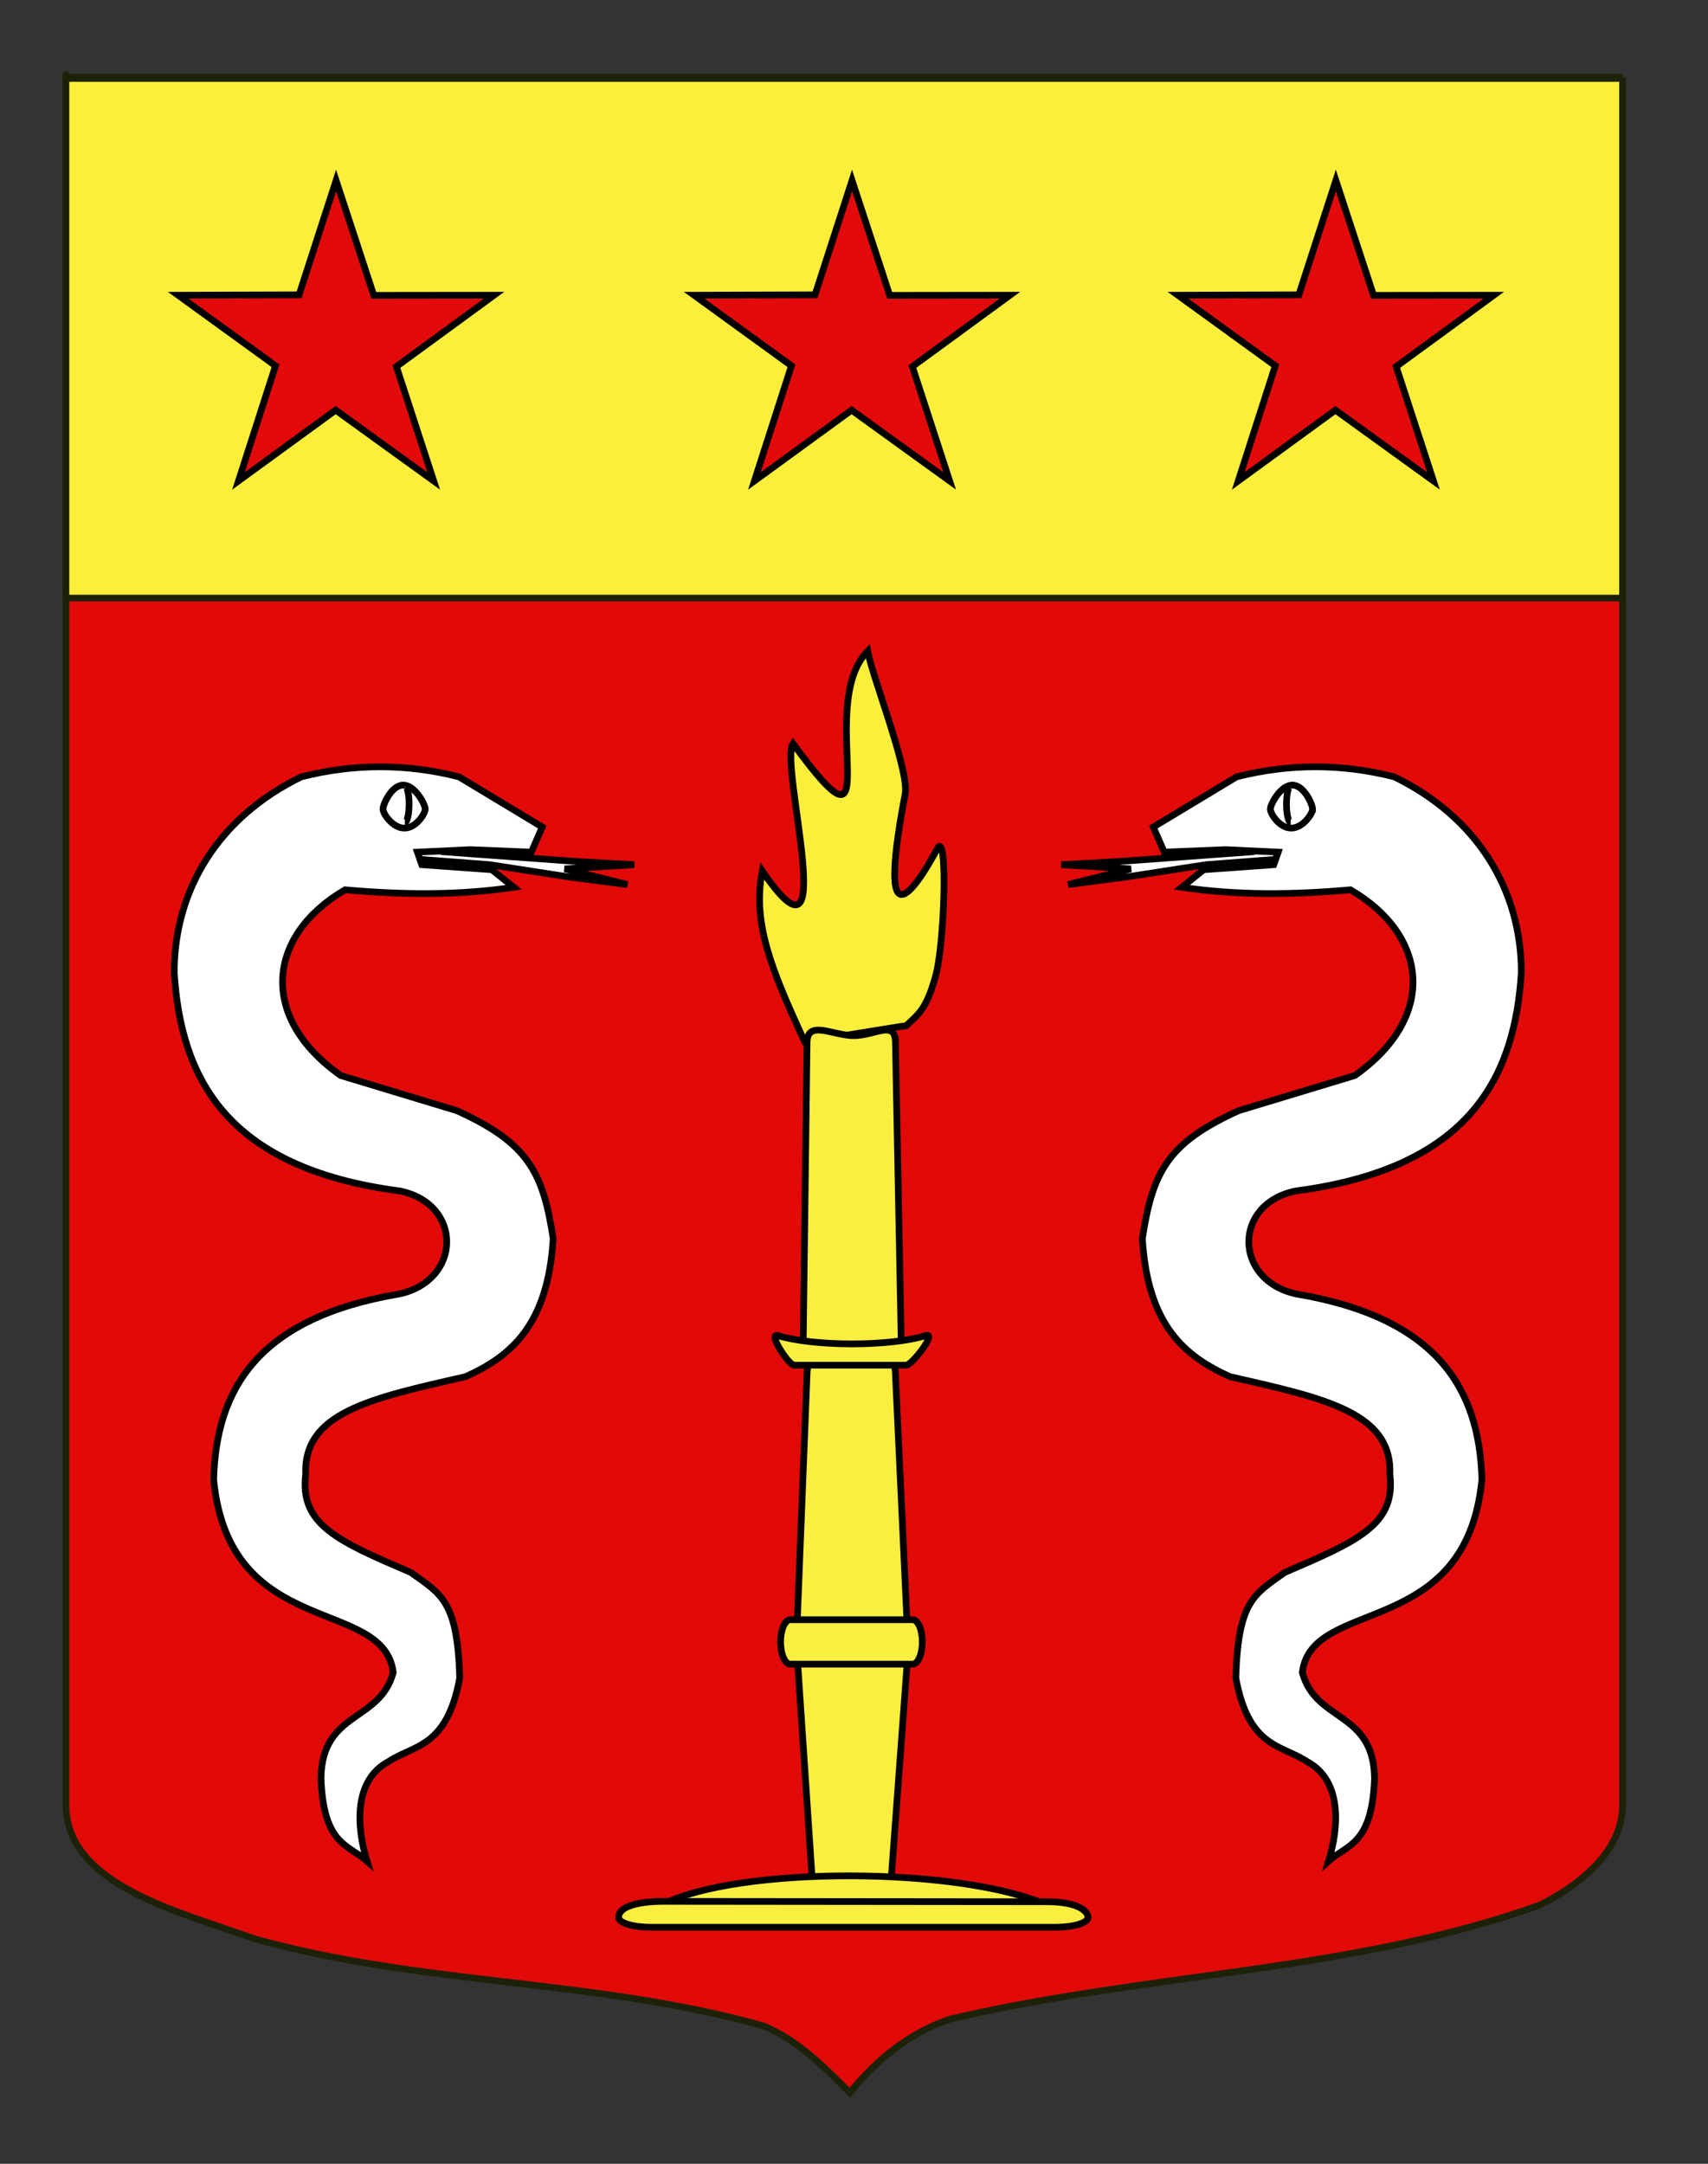 <?xml version="1.0" encoding="utf-8"?>
<!-- Generator: Adobe Illustrator 15.1.0, SVG Export Plug-In . SVG Version: 6.00 Build 0)  -->
<!DOCTYPE svg PUBLIC "-//W3C//DTD SVG 1.1//EN" "http://www.w3.org/Graphics/SVG/1.1/DTD/svg11.dtd">
<svg version="1.1" id="Autre_blason" xmlns="http://www.w3.org/2000/svg" xmlns:xlink="http://www.w3.org/1999/xlink" x="0px"
	 y="0px" width="255.119px" height="323.149px" viewBox="0 0 255.119 323.149" enable-background="new 0 0 255.119 323.149"
	 xml:space="preserve">
<rect x="0" y="0" width="255.119" height="323.149" fill="#333333" stroke="none"/>
<path fill="#E20909" stroke="#1C2209" d="M242.354,11.535c-78,0-154.505,0-232.505,0c0-3.417,0,8.333,0,258
	c0,12.043,17.098,16,28.1,20c25,7,51,6,76,13c5,2,9,6,12.999,10c4-5,9-9,15-11c30-7,60-7,88-17c6-3,12.406-8,12.406-15
	C242.354,245.993,242.354,147.91,242.354,11.535"/>
<path fill="#FCEF3C" stroke="#1C2209" d="M242.354,11.716c-78,0-154.505,0-232.505,0v77.603h232.505V11.716"/>
<path id="path8347_1_" fill="#E20A0A" stroke="#000000" d="M50.201,26.947l5.631,17.162l17.96-0.021L59.21,54.749l5.569,17.076
	L50.137,61.25L35.62,71.825l5.532-17.197L26.61,44.088l18.062-0.054L50.201,26.947z"/>
<path id="path8347_2_" fill="#E20A0A" stroke="#000000" d="M199.534,26.947l5.631,17.162l17.96-0.021l-14.581,10.661l5.569,17.076
	L199.47,61.25l-14.518,10.574l5.532-17.197l-14.542-10.54l18.062-0.054L199.534,26.947z"/>
<path id="path8347_3_" fill="#E20A0A" stroke="#000000" d="M127.266,26.947l5.629,17.162l17.96-0.021l-14.581,10.661l5.569,17.076
	L127.203,61.25l-14.518,10.574l5.532-17.197l-14.542-10.54l18.062-0.054L127.266,26.947z"/>
<g id="Chandelier">
	<path fill="#FAEE40" stroke="#000000" d="M135.532,243.477c0,3.537-5.253,5.904-8.385,5.904l0,0c-3.13,0-8.096-2.869-8.096-6.41
		l1.494-37.718c0-3.541,3.529-2.985,6.66-2.985c3.259,0,6.545-0.556,6.545,2.985L135.532,243.477z"/>
	<path id="Flamme" fill="#FCEF3C" stroke="#000000" d="M113.855,130.076c12.022,17.588,2.459-15.98,4.596-19.024
		c14.9,20.392,3.071-5.662,11.152-13.807c0.619,3.613,6.258,17.892,5.598,21.342c-4.934,25.775,3.191,11.196,4.799,8.158
		c1.625-3.069,1.107,14.732-0.342,19.358c-1.344,4.573-2.354,5.268-4.297,7.08c-0.295,0-15.151,2.439-15.151,2.439
		C115.104,144.592,112.379,137.771,113.855,130.076z"/>
	<path fill="#FAEE40" stroke="#000000" d="M134.599,199.682c0,3.538-4.32,2.835-7.453,2.835c0,0-7.162,0.704-7.162-2.835
		l0.561-43.93c0-3.54,3.838-1.084,6.969-1.084c3.259,0,6.237-2.456,6.237,1.084L134.599,199.682z"/>
	<path fill="#FAEE40" stroke="#000000" d="M135.587,247.227c0-3.396-5.252-4.656-8.383-4.656l0,0c-3.135,0-8.101,1.744-8.101,5.139
		l2.431,36.175c0,3.395,2.681,3.089,5.811,3.089l0,0c3.131,0,5.528,0.306,5.528-3.089L135.587,247.227z"/>
	<g>
		<path fill="#FAEE40" stroke="#000000" d="M98.965,284.437c11.175-5.751,44.318-5.71,57.472,0.086"/>
		<path fill="#FAEE40" stroke="#000000" d="M156.365,284.018c4.932,0,6.151,1.544,6.151,2.346l0,0c0,0.806-2.142,1.459-4.781,1.459
			H97.183c-2.642,0-4.783-0.653-4.783-1.459l0,0c0-2.522,6.632-2.403,6.632-2.403L156.365,284.018z"/>
	</g>
	<path fill="#FAEE40" stroke="#000000" d="M138.274,199.465c1.764-0.545-2.072,4.419-2.908,4.419h-16.744
		c-0.832,0-4.001-4.894-2.442-4.419C121.619,201.119,132.933,201.119,138.274,199.465z"/>
	<path fill="#FAEE40" stroke="#000000" d="M137.761,245.216c0,1.836-0.646,3.32-1.441,3.32h-18.275c-0.8,0-1.45-1.484-1.45-3.32l0,0
		c0-1.834,0.65-3.318,1.45-3.318h18.275C137.116,241.897,137.761,243.382,137.761,245.216L137.761,245.216z"/>
</g>
<g id="Serpent" transform="translate(-131.229,-176.874)">
	<path id="Langue" fill="#FFFFFF" stroke="#000000" d="M190.953,301.14l-1.309,3.748l14.724,1.124l11.834,1.83l8.756,1.142
		l-9.387-2.347l10.392-0.625l-8.818-0.491l-19.834-1.445L190.953,301.14z"/>
	<path id="path9138_1_" fill="#FFFFFF" stroke="#000000" d="M189.262,439.956c3.817-2.533,8.723-2.019,10.637-12.502
		c-0.353-11.428-2.655-12.425-7.31-15.742c-10.827-4.65-16.623-7.103-15.705-14.618c-0.382-9.218,9.553-11.371,23.885-14.618
		c6.857-3.097,12.293-7.723,13.089-20.614c-1.519-9.833-3.643-14.253-14.397-19.116l-17.341-5.248
		c-12.401-8.747-10.938-20.988,0.654-27.736c8.397,0.745,16.796,0.872,25.194-0.375l-3.271-2.624l-10.471-0.75l-0.655-1.874
		l7.854-0.375l9.161,0.375l1.636-3.748l-12.433-7.496c-7.853-1.999-15.706-1.999-23.559,0
		c-12.299,5.991-18.976,16.758-18.978,29.236c0.976,15.263,7.333,29.17,33.701,32.609c9.397,1.925,9.288,13.273,0,15.367
		c-21.212,3.546-27.444,14.241-27.812,27.736c2.348,24.056,25.399,17.431,26.824,28.798c-2.004,7.493-10.636,5.694-10.792,15.807
		c0.376,9.972,4.049,9.869,6.872,12.369C184.548,449.983,183.896,442.823,189.262,439.956z"/>
	<path id="path10916_1_" fill="#FFFFFF" stroke="#000000" d="M188.436,297.703c0.001-0.712,1.284-3.579,3.025-3.578
		c1.739,0,3.278,2.869,3.277,3.579c0,0.001,0,0.002,0,0.003c-0.002,0.711-1.372,2.84-3.111,2.839c-1.74,0-3.193-2.13-3.191-2.842
		C188.436,297.704,188.436,297.703,188.436,297.703z"/>
	<path fill="#FFFFFF" stroke="#000000" d="M191.699,299.69c0.35,0,0.632-1.221,0.632-2.728s-0.282-2.728-0.632-2.728"/>
</g>
<g id="Serpent_1_" transform="translate(-131.229,-176.874)">
	<path id="Langue_1_" fill="#FFFFFF" stroke="#000000" d="M318.407,304.076l-19.834,1.445l-8.818,0.491l10.392,0.625l-9.387,2.347
		l8.756-1.142l11.834-1.83l14.724-1.124l-1.309-3.748L318.407,304.076z"/>
	<path id="path9138_2_" fill="#FFFFFF" stroke="#000000" d="M329.672,454.816c2.823-2.5,6.496-2.397,6.872-12.369
		c-0.156-10.112-8.788-8.313-10.792-15.807c1.425-11.367,24.477-4.742,26.824-28.798c-0.367-13.495-6.6-24.19-27.812-27.736
		c-9.288-2.094-9.397-13.442,0-15.367c26.368-3.439,32.726-17.346,33.701-32.609c-0.002-12.478-6.679-23.245-18.978-29.236
		c-7.853-1.999-15.706-1.999-23.559,0l-12.433,7.496l1.636,3.748l9.161-0.375l7.854,0.375l-0.655,1.874l-10.471,0.75l-3.271,2.624
		c8.398,1.247,16.797,1.12,25.194,0.375c11.593,6.748,13.056,18.99,0.654,27.736l-17.341,5.248
		c-10.755,4.863-12.879,9.283-14.397,19.116c0.796,12.892,6.231,17.518,13.089,20.614c14.332,3.247,24.267,5.4,23.885,14.618
		c0.918,7.516-4.878,9.968-15.705,14.618c-4.654,3.317-6.957,4.314-7.31,15.742c1.914,10.483,6.819,9.969,10.637,12.502
		C331.822,442.823,331.17,449.983,329.672,454.816z"/>
	<path id="path10916_2_" fill="#FFFFFF" stroke="#000000" d="M327.282,297.704c0.002,0.712-1.451,2.842-3.191,2.842
		c-1.739,0-3.109-2.128-3.111-2.839c0,0,0-0.001,0-0.003c-0.001-0.71,1.538-3.579,3.277-3.579c1.741-0.001,3.024,2.866,3.025,3.578
		C327.282,297.703,327.282,297.704,327.282,297.704z"/>
	<path fill="#FFFFFF" stroke="#000000" d="M324.019,299.69c-0.35,0-0.632-1.221-0.632-2.728s0.282-2.728,0.632-2.728"/>
</g>
</svg>
